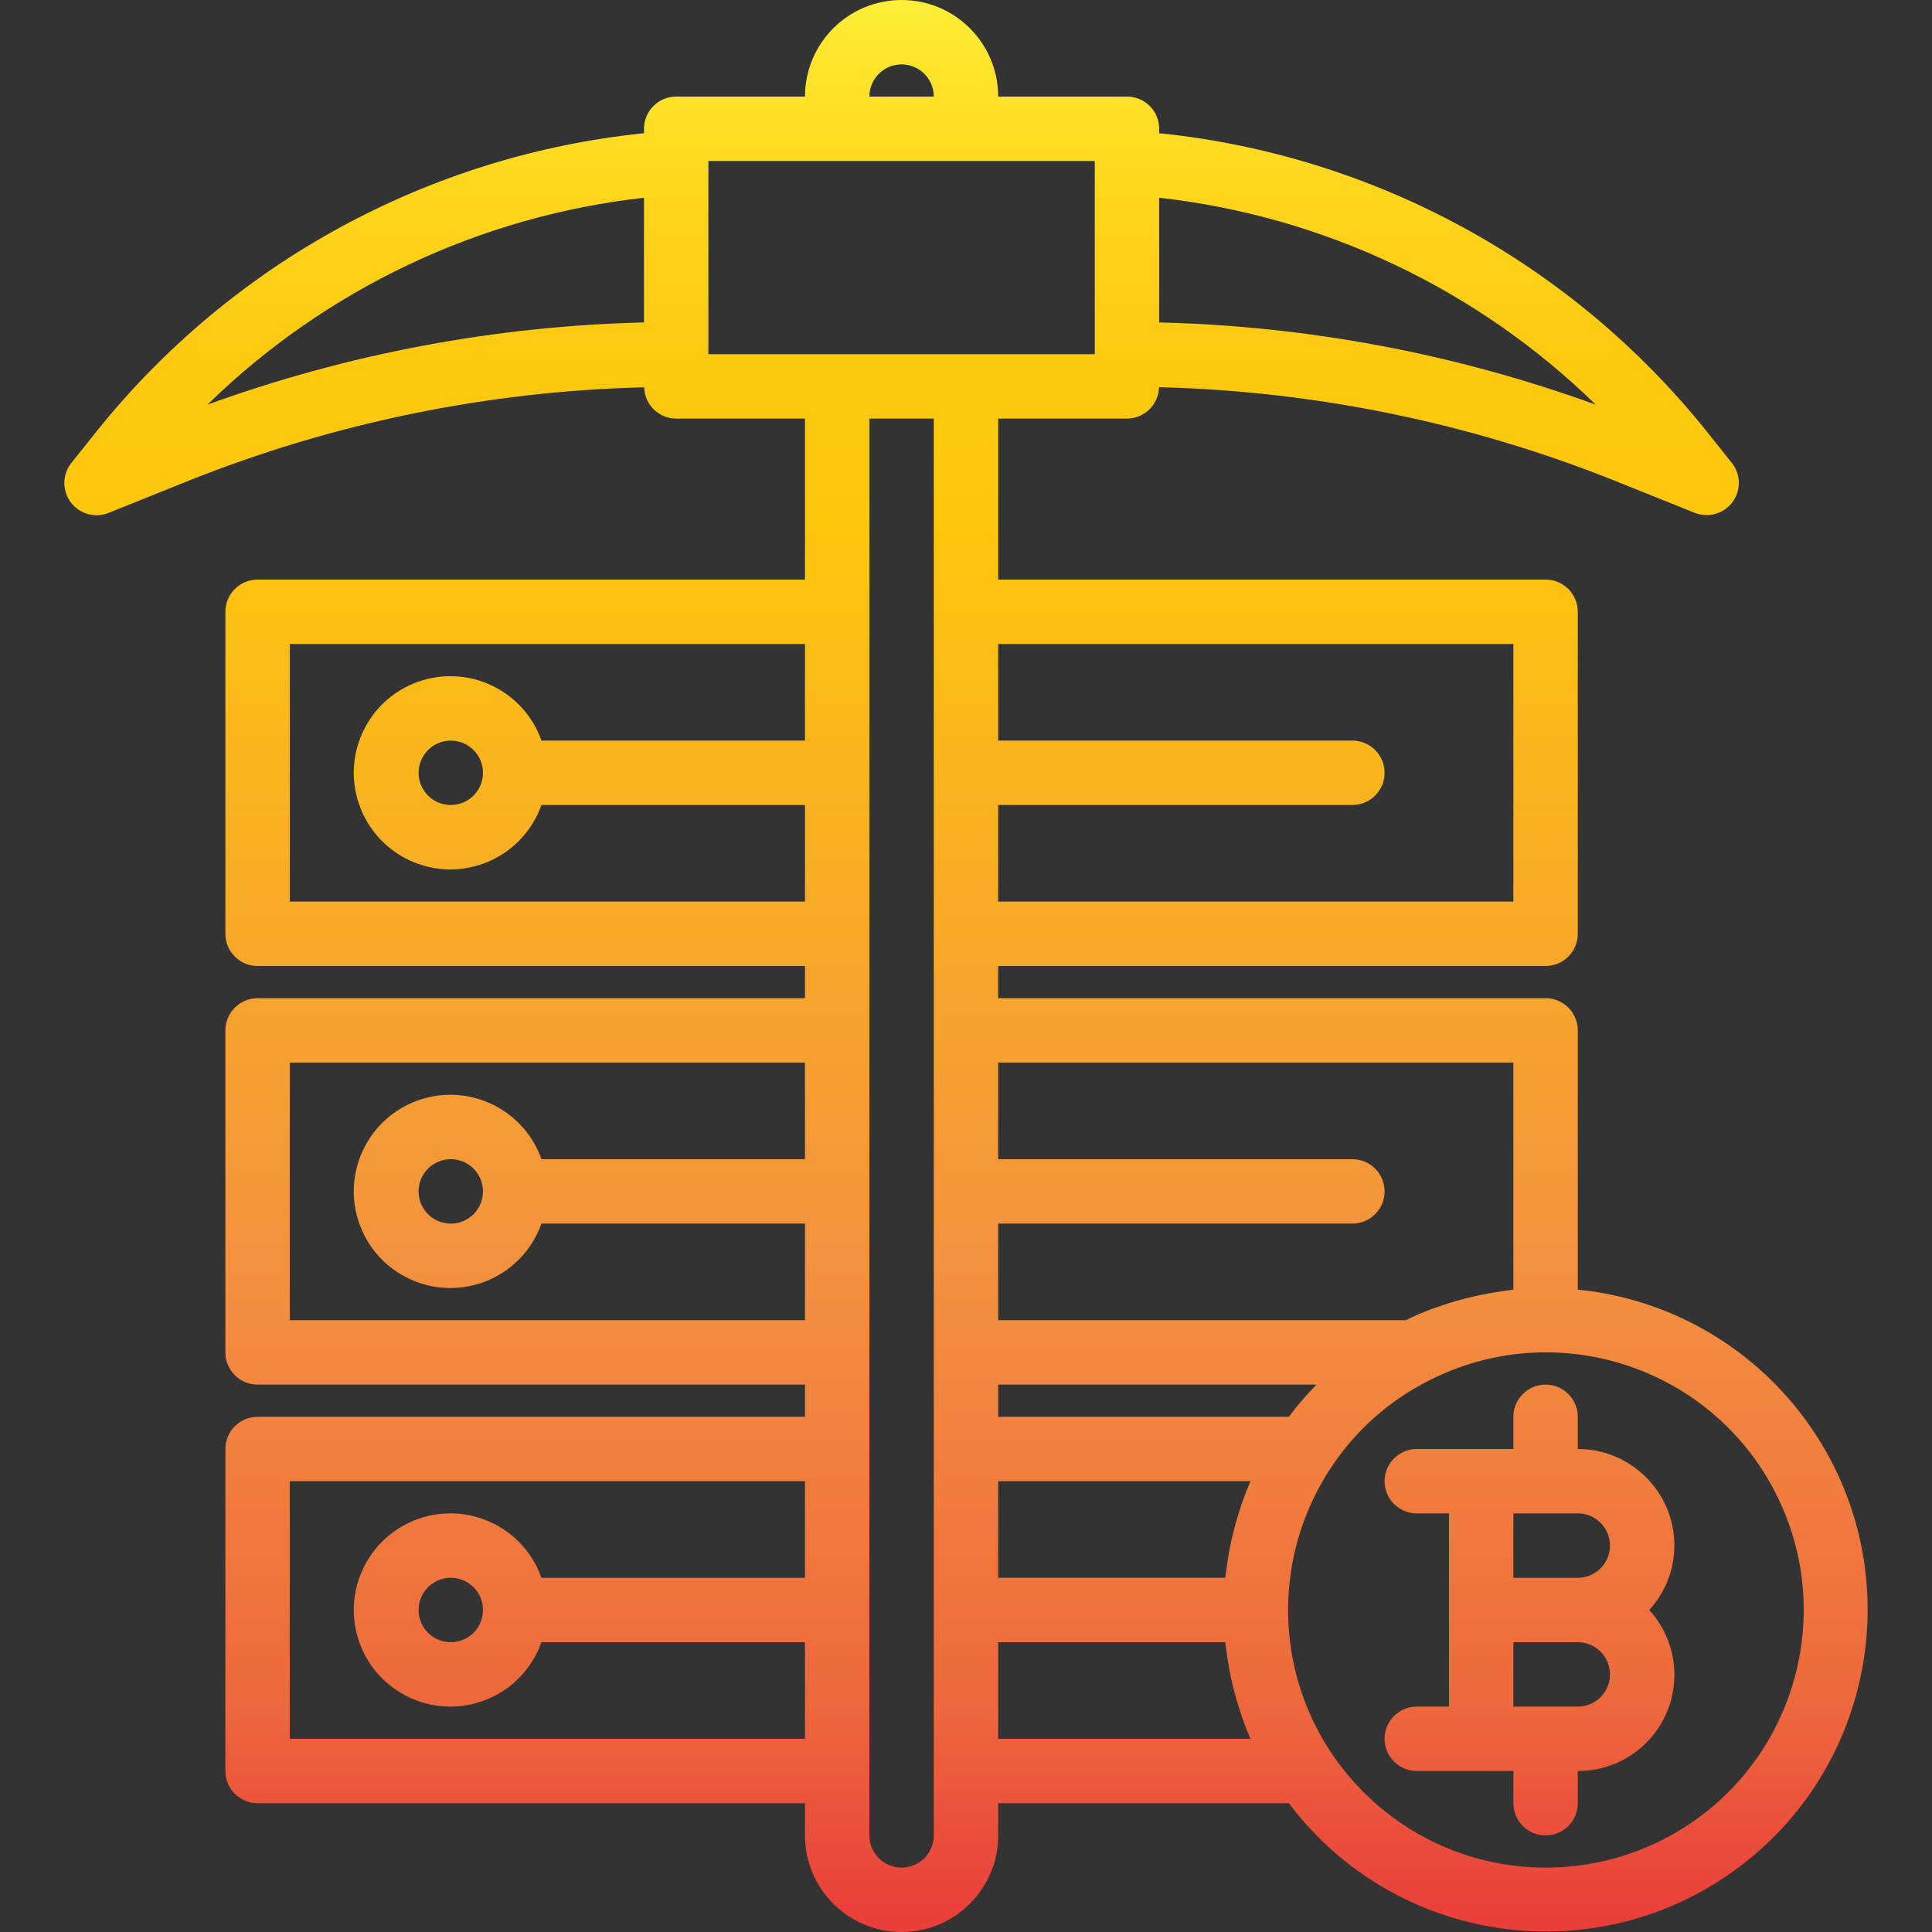 <?xml version="1.0" encoding="iso-8859-1"?>
<!-- Generator: Adobe Illustrator 19.0.0, SVG Export Plug-In . SVG Version: 6.00 Build 0)  -->
<svg version="1.1" id="Capa_1" xmlns="http://www.w3.org/2000/svg" xmlns:xlink="http://www.w3.org/1999/xlink" x="0px" y="0px"
	 viewBox="0 0 480 480" style="enable-background:new 0 0 480 480;" xml:space="preserve">
<rect x="0" y="0" width="480" height="480" fill="#333333" stroke="none"/>
<linearGradient id="SVGID_1_" gradientUnits="userSpaceOnUse" x1="-23.378" y1="618.406" x2="-23.378" y2="557.94" gradientTransform="matrix(8 0 0 -8 567.024 4941)">
	<stop  offset="0" style="stop-color:#FFF33B"/>
	<stop  offset="0.04" style="stop-color:#FEE72E"/>
	<stop  offset="0.117" style="stop-color:#FED51B"/>
	<stop  offset="0.196" style="stop-color:#FDCA10"/>
	<stop  offset="0.281" style="stop-color:#FDC70C"/>
	<stop  offset="0.669" style="stop-color:#F3903F"/>
	<stop  offset="0.888" style="stop-color:#ED683C"/>
	<stop  offset="1" style="stop-color:#E93E3A"/>
</linearGradient>
<path style="fill:url(#SVGID_1_);" d="M415.996,384c0-13.255-10.745-24-24-24v-8c0-4.418-3.582-8-8-8s-8,3.582-8,8v8h-24
	c-4.418,0-8,3.582-8,8s3.582,8,8,8h8v48h-8c-4.418,0-8,3.582-8,8s3.582,8,8,8h24v8c0,4.418,3.582,8,8,8s8-3.582,8-8v-8
	c13.197,0.058,23.943-10.593,24.002-23.79c0.027-5.995-2.201-11.781-6.242-16.21C413.751,395.627,415.976,389.923,415.996,384z
	 M399.996,384c0,4.418-3.582,8-8,8h-16v-16h16C396.415,376,399.996,379.582,399.996,384z M391.996,424h-16v-16h16
	c4.418,0,8,3.582,8,8S396.415,424,391.996,424z"/>
<linearGradient id="SVGID_2_" gradientUnits="userSpaceOnUse" x1="-40.878" y1="618.406" x2="-40.878" y2="557.94" gradientTransform="matrix(8 0 0 -8 567.024 4941)">
	<stop  offset="0" style="stop-color:#FFF33B"/>
	<stop  offset="0.04" style="stop-color:#FEE72E"/>
	<stop  offset="0.117" style="stop-color:#FED51B"/>
	<stop  offset="0.196" style="stop-color:#FDCA10"/>
	<stop  offset="0.281" style="stop-color:#FDC70C"/>
	<stop  offset="0.669" style="stop-color:#F3903F"/>
	<stop  offset="0.888" style="stop-color:#ED683C"/>
	<stop  offset="1" style="stop-color:#E93E3A"/>
</linearGradient>
<path style="fill:url(#SVGID_2_);" d="M391.996,320.408V256c0-4.418-3.582-8-8-8h-136v-8h136c4.418,0,8-3.582,8-8v-80
	c0-4.418-3.582-8-8-8h-136v-40h32c4.326-0.02,7.852-3.476,7.96-7.8c38.791,0.951,77.102,8.807,113.136,23.2l19.92,8
	c4.098,1.653,8.759-0.329,10.412-4.427c1.081-2.679,0.633-5.733-1.172-7.989l-6.328-7.928
	c-33.583-41.853-82.546-68.494-135.928-73.96V32c0-4.418-3.582-8-8-8h-32c0-13.255-10.745-24-24-24c-13.255,0-24,10.745-24,24h-32
	c-4.418,0-8,3.582-8,8v1.096C106.607,38.57,57.641,65.222,24.06,107.088l-6.32,7.92c-2.76,3.45-2.2,8.485,1.251,11.244
	c2.256,1.804,5.31,2.252,7.989,1.172l19.904-8c36.039-14.395,74.356-22.251,113.152-23.2c0.121,4.315,3.643,7.756,7.96,7.776h32v40
	h-136c-4.418,0-8,3.582-8,8v80c0,4.418,3.582,8,8,8h136v8h-136c-4.418,0-8,3.582-8,8v80c0,4.418,3.582,8,8,8h136v8h-136
	c-4.418,0-8,3.582-8,8v80c0,4.418,3.582,8,8,8h136v8c0,13.255,10.745,24,24,24c13.255,0,24-10.745,24-24v-8h72.216
	c26.541,35.273,76.651,42.351,111.924,15.81c35.273-26.541,42.351-76.651,15.81-111.924
	C434.515,334.035,414.226,322.621,391.996,320.408z M287.996,49.128c40.871,4.577,79.044,22.67,108.464,51.408
	C361.65,87.9,325.019,81.002,287.996,80.112V49.128z M159.996,80.112c-37.022,0.891-73.653,7.789-108.464,20.424
	c29.421-28.737,67.593-46.829,108.464-51.408V80.112z M199.996,392h-65.472c-4.418-12.497-18.131-19.046-30.627-14.627
	C91.4,381.791,84.851,395.503,89.27,408c4.418,12.497,18.131,19.046,30.627,14.627c6.835-2.416,12.211-7.793,14.627-14.627h65.472
	v24h-128v-64h128V392z M119.996,400c0,4.418-3.582,8-8,8s-8-3.582-8-8s3.582-8,8-8S119.996,395.582,119.996,400z M199.996,288
	h-65.472c-4.418-12.497-18.131-19.046-30.627-14.627C91.4,277.791,84.851,291.503,89.27,304
	c4.418,12.497,18.131,19.046,30.627,14.627c6.835-2.416,12.211-7.793,14.627-14.627h65.472v24h-128v-64h128V288z M119.996,296
	c0,4.418-3.582,8-8,8s-8-3.582-8-8s3.582-8,8-8S119.996,291.582,119.996,296z M199.996,184h-65.472
	c-4.418-12.497-18.131-19.046-30.627-14.627C91.4,173.791,84.851,187.503,89.27,200c4.418,12.497,18.131,19.046,30.627,14.627
	c6.835-2.416,12.211-7.793,14.627-14.627h65.472v24h-128v-64h128V184z M119.996,192c0,4.418-3.582,8-8,8s-8-3.582-8-8s3.582-8,8-8
	S119.996,187.582,119.996,192z M375.996,264v56.408c-0.296,0-0.584,0.096-0.872,0.128c-0.72,0.08-1.432,0.208-2.152,0.312
	c-2.16,0.296-4.296,0.688-6.4,1.16c-0.84,0.192-1.672,0.376-2.504,0.592c-2.344,0.608-4.648,1.312-6.92,2.128
	c-0.408,0.144-0.8,0.256-1.24,0.408c-2.264,0.856-4.496,1.808-6.664,2.864H247.996v-24h88c4.418,0,8-3.582,8-8s-3.582-8-8-8h-88v-24
	H375.996z M320.204,352h-72.208v-8h79.08C324.608,346.508,322.312,349.181,320.204,352z M307.245,377.6
	c-0.936,3.198-1.668,6.453-2.192,9.744c-0.104,0.64-0.184,1.28-0.264,1.92c-0.128,0.904-0.288,1.808-0.384,2.72h-56.408V368h62.672
	c-1.11,2.589-2.082,5.236-2.912,7.928C307.581,376.488,307.413,377.048,307.245,377.6L307.245,377.6z M375.996,160v64h-128v-24h88
	c4.418,0,8-3.582,8-8s-3.582-8-8-8h-88v-24H375.996z M223.996,16c4.418,0,8,3.582,8,8h-16C215.996,19.582,219.578,16,223.996,16z
	 M231.996,456c0,4.418-3.582,8-8,8s-8-3.582-8-8V104h16V456z M175.996,88V40h96v48H175.996z M247.996,432v-24h56.408
	c0.096,0.912,0.256,1.808,0.384,2.712c0.08,0.648,0.16,1.288,0.264,1.928c0.525,3.285,1.254,6.534,2.184,9.728
	c0.168,0.576,0.344,1.144,0.52,1.72c0.831,2.687,1.803,5.328,2.912,7.912H247.996z M383.996,464
	c-35.346-0.015-63.988-28.681-63.972-64.028c0.005-12.66,3.765-25.034,10.804-35.556c6.021-9.063,14.29-16.409,24-21.32
	c31.427-16.177,70.018-3.813,86.194,27.614c16.177,31.427,3.813,70.018-27.614,86.194C404.313,461.586,394.227,464.02,383.996,464z"
	/>
<g>
</g>
<g>
</g>
<g>
</g>
<g>
</g>
<g>
</g>
<g>
</g>
<g>
</g>
<g>
</g>
<g>
</g>
<g>
</g>
<g>
</g>
<g>
</g>
<g>
</g>
<g>
</g>
<g>
</g>
</svg>

